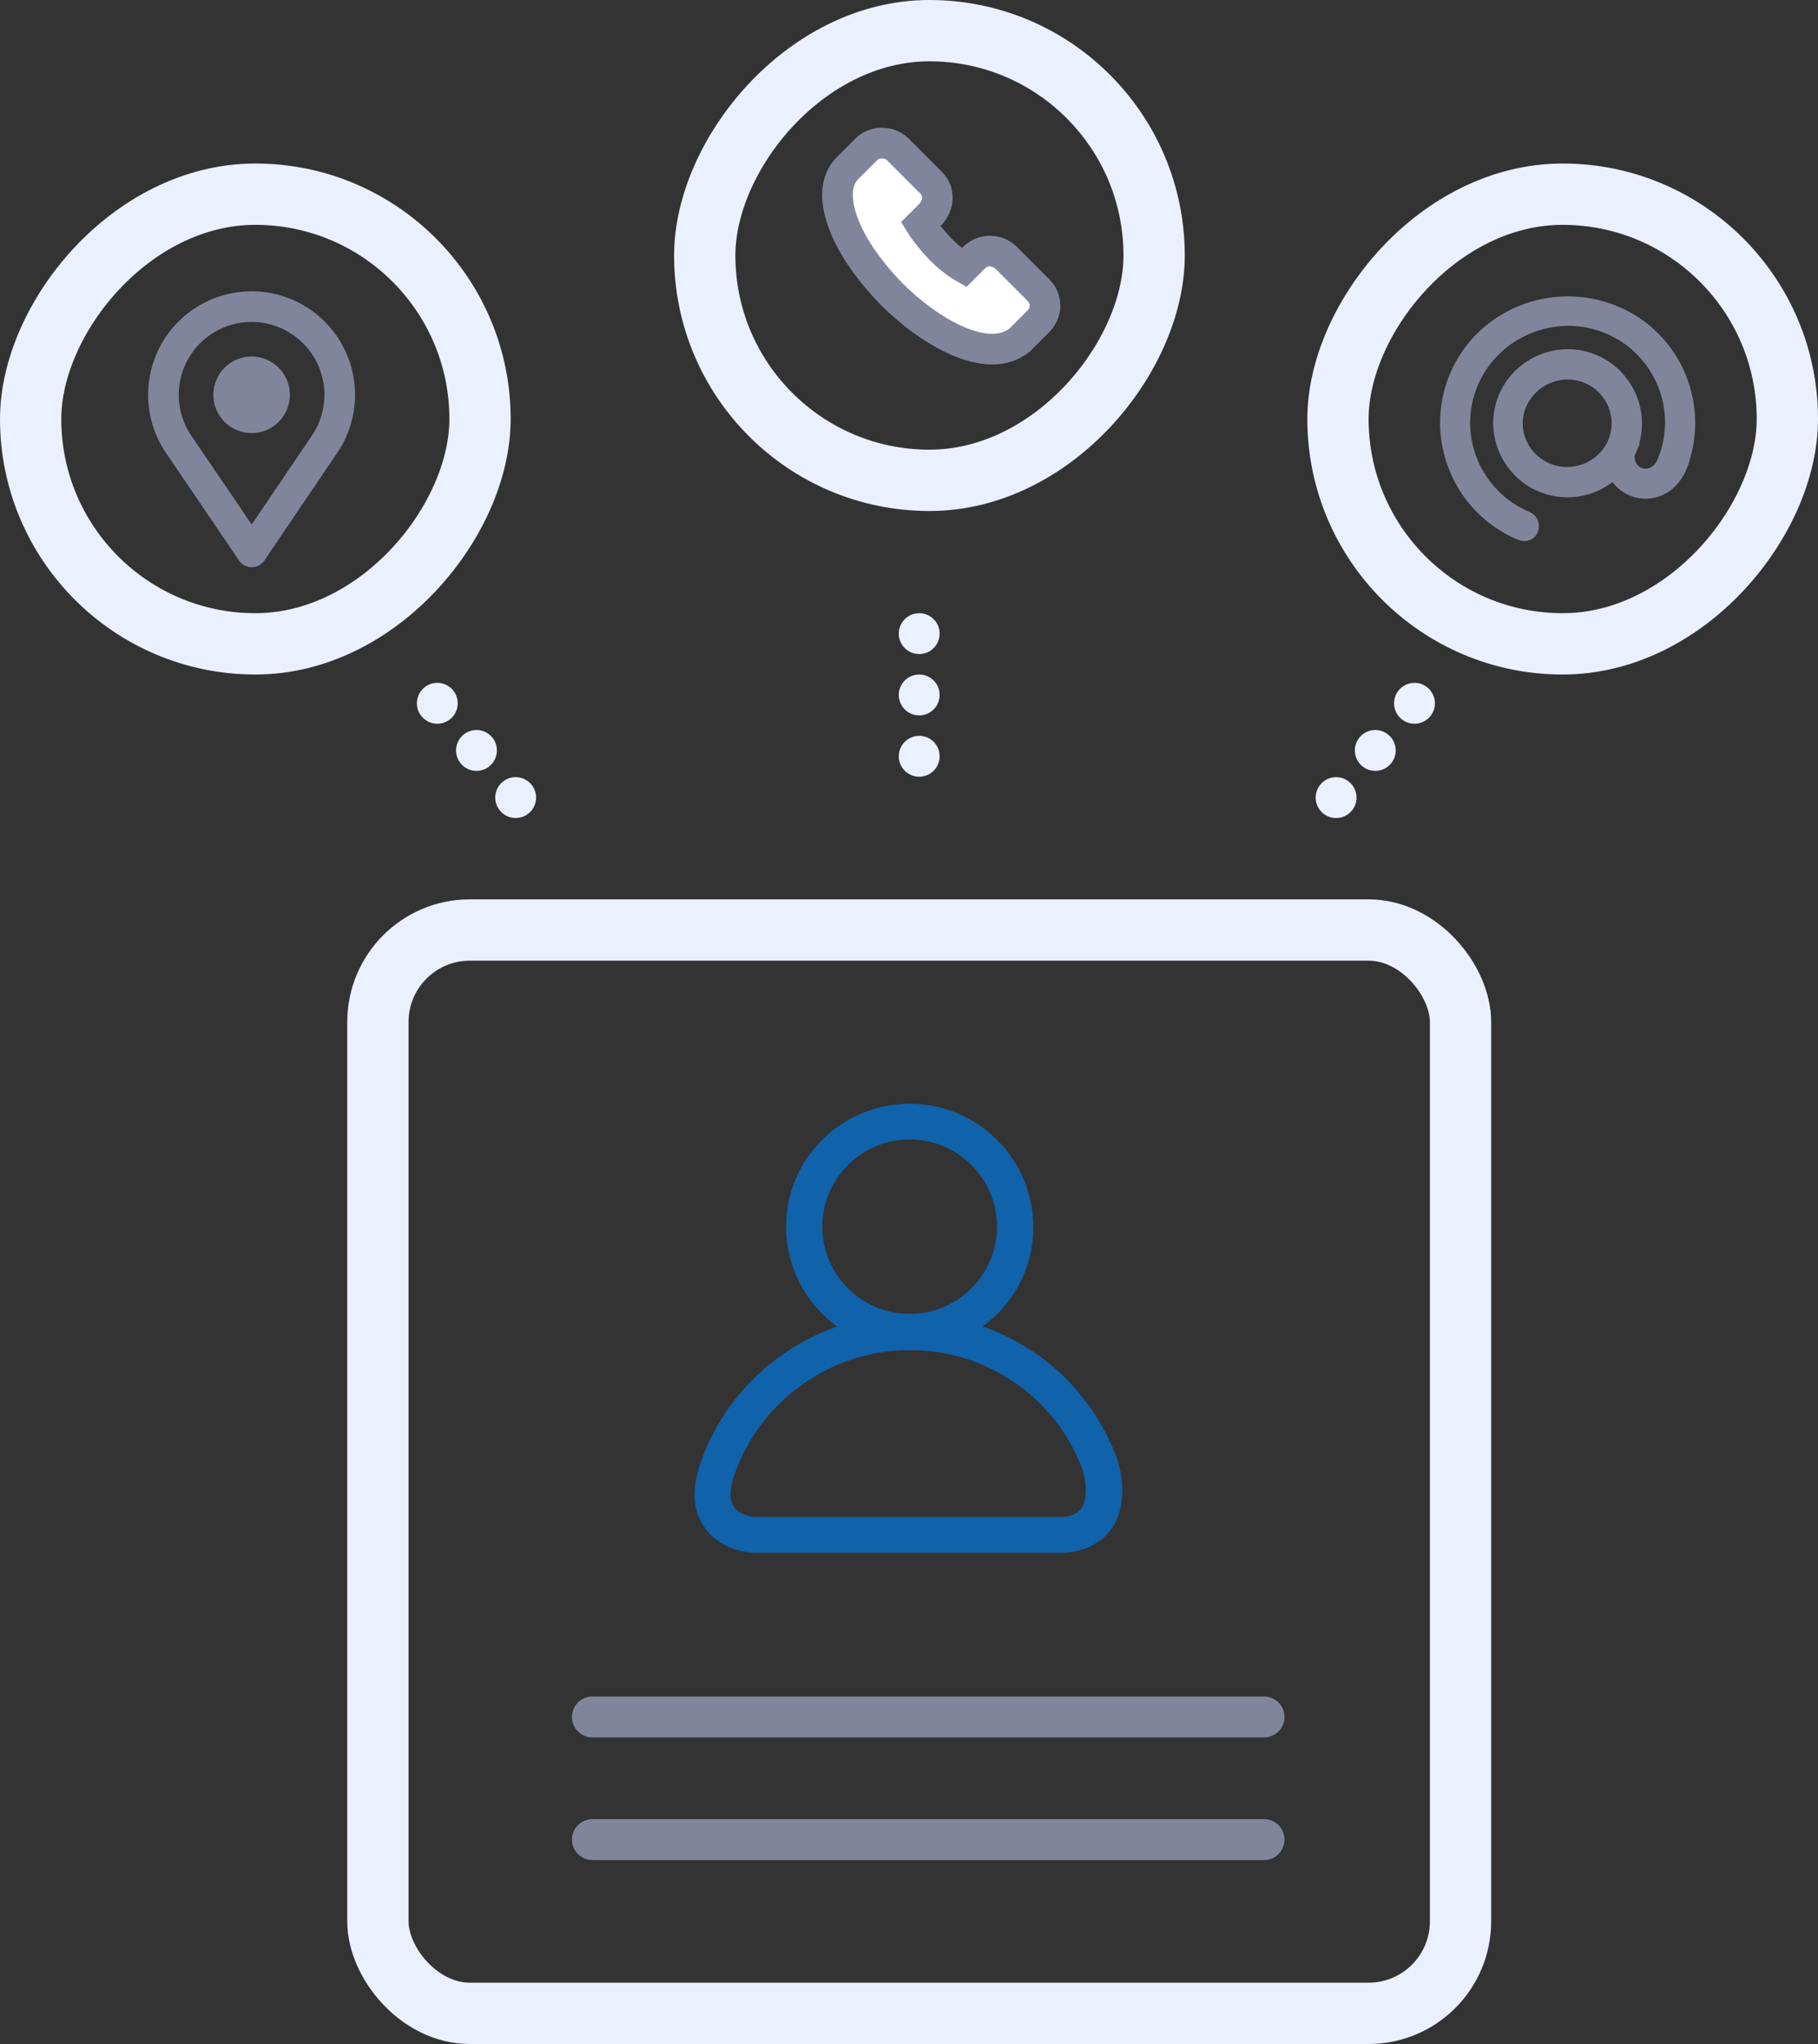 <svg width="89" height="100" viewBox="0 0 89 100" fill="none" xmlns="http://www.w3.org/2000/svg">
<rect x="0" y="0" width="89" height="100" fill="#333333" stroke="none"/>
<path d="M82.271 22.997L82.275 22.989L82.279 22.981C83.537 19.962 82.126 16.453 79.056 15.201C75.992 13.953 72.464 15.382 71.205 18.405C69.947 21.423 71.386 24.928 74.421 26.181C74.647 26.287 74.964 26.197 75.051 25.924C75.16 25.673 75.028 25.399 74.81 25.291L74.802 25.287L74.795 25.284C72.247 24.226 71.044 21.304 72.107 18.773C73.171 16.241 76.141 15.015 78.689 16.073C81.235 17.13 82.438 20.047 81.379 22.577C81.258 22.831 81.391 23.115 81.613 23.225C81.869 23.352 82.158 23.222 82.271 22.997Z" fill="#81859C" stroke="#81859C" stroke-width="0.5"/>
<path d="M73.616 19.396C72.884 21.104 73.712 23.091 75.424 23.816C77.139 24.542 79.137 23.721 79.867 22.018C80.599 20.31 79.77 18.323 78.059 17.599C76.343 16.872 74.346 17.693 73.616 19.396ZM74.486 19.799C75.021 18.577 76.436 17.996 77.66 18.498C78.885 19.001 79.47 20.404 78.965 21.619C78.46 22.834 77.02 23.42 75.793 22.916C74.563 22.411 73.957 21.008 74.486 19.799Z" fill="#81859C" stroke="#81859C" stroke-width="0.5"/>
<path d="M79.896 24.021L79.896 24.021L79.899 24.023C80.86 24.398 81.878 23.912 82.278 22.951L82.376 22.716L82.14 22.622L81.699 22.447L81.473 22.357L81.377 22.58C81.157 23.091 80.674 23.291 80.265 23.122C79.853 22.938 79.662 22.468 79.836 22.08L79.942 21.842L79.7 21.746L79.259 21.57L79.032 21.48L78.936 21.705C78.559 22.591 78.97 23.647 79.896 24.021Z" fill="#81859C" stroke="#81859C" stroke-width="0.5"/>
<rect x="-1.5" y="1.5" width="22" height="22" rx="11" transform="matrix(-1 0 0 1 55 0)" stroke="#EBF0FF" stroke-width="3"/>
<rect x="-1.5" y="1.5" width="22" height="22" rx="11" transform="matrix(-1 0 0 1 86 8)" stroke="#EBF0FF" stroke-width="3"/>
<rect x="-1.5" y="1.5" width="22" height="22" rx="11" transform="matrix(-1 0 0 1 22 8)" stroke="#EBF0FF" stroke-width="3"/>
<path d="M48.559 17.08C47.192 17.08 45.338 16.047 43.667 14.406C42.603 13.313 41.753 12.127 41.327 11.034C40.84 9.818 40.902 8.816 41.479 8.238L42.421 7.296C42.816 6.901 43.515 6.901 43.941 7.296L45.581 8.937C45.794 9.149 45.885 9.393 45.885 9.697C45.885 9.97 45.764 10.244 45.581 10.456L45.065 10.973C45.309 11.367 45.642 11.762 46.007 12.157C46.372 12.522 46.767 12.856 47.192 13.099L47.708 12.583C48.103 12.188 48.801 12.188 49.227 12.583L50.838 14.194C51.263 14.619 51.263 15.287 50.838 15.713L49.896 16.655C49.531 16.929 49.106 17.08 48.559 17.08Z" fill="white" stroke="#81859C" stroke-width="1.5"/>
<path d="M12.319 21.189C13.354 21.189 14.192 20.351 14.192 19.316C14.192 18.281 13.354 17.442 12.319 17.442C11.284 17.442 10.445 18.281 10.445 19.316C10.445 20.351 11.284 21.189 12.319 21.189Z" fill="#81859C"/>
<path d="M12.322 27L8.655 21.602C8.247 20.949 8.021 20.198 8.001 19.428C7.981 18.658 8.168 17.897 8.541 17.223C8.915 16.549 9.462 15.988 10.126 15.597C10.79 15.206 11.546 15 12.316 15C13.086 15 13.843 15.206 14.506 15.597C15.17 15.988 15.717 16.549 16.091 17.223C16.464 17.897 16.651 18.658 16.631 19.428C16.611 20.198 16.385 20.949 15.977 21.602L12.322 27Z" stroke="#81859C" stroke-width="1.5" stroke-linecap="round" stroke-linejoin="round"/>
<circle cx="45" cy="31" r="1" fill="#EBF0FF"/>
<circle cx="45" cy="34" r="1" fill="#EBF0FF"/>
<circle cx="45" cy="37" r="1" fill="#EBF0FF"/>
<circle cx="69.246" cy="34.408" r="1" transform="rotate(39.754 69.246 34.408)" fill="#EBF0FF"/>
<circle cx="67.327" cy="36.715" r="1" transform="rotate(39.754 67.327 36.715)" fill="#EBF0FF"/>
<circle cx="65.409" cy="39.021" r="1" transform="rotate(39.754 65.409 39.021)" fill="#EBF0FF"/>
<circle r="1" transform="matrix(-0.769 0.639 0.639 0.769 21.408 34.408)" fill="#EBF0FF"/>
<circle r="1" transform="matrix(-0.769 0.639 0.639 0.769 23.326 36.715)" fill="#EBF0FF"/>
<circle r="1" transform="matrix(-0.769 0.639 0.639 0.769 25.245 39.021)" fill="#EBF0FF"/>
<rect x="18.5" y="45.5" width="53" height="53" rx="4.5" stroke="#EBF0FF" stroke-width="3"/>
<path d="M52.064 75.964H36.904C36.734 75.964 35.325 75.892 34.523 74.776C33.673 73.589 34.037 72.255 34.377 71.334C35.956 67.116 40.014 64.303 44.533 64.303C49.003 64.303 52.939 66.97 54.591 71.116C55.101 72.401 55.053 73.879 54.445 74.752C53.619 75.94 52.21 75.964 52.064 75.964ZM44.533 66.049C40.767 66.049 37.341 68.425 36.029 71.94C35.616 73.031 35.762 73.467 35.956 73.758C36.248 74.171 36.928 74.219 36.928 74.219H52.04C52.04 74.219 52.672 74.195 52.963 73.758C53.158 73.467 53.279 72.643 52.939 71.746C51.578 68.304 48.274 66.049 44.533 66.049Z" fill="#1062AA"/>
<path d="M44.533 66.049C41.205 66.049 38.483 63.358 38.483 60.012C38.483 56.667 41.205 54 44.533 54C47.862 54 50.583 56.691 50.583 60.037C50.583 63.382 47.862 66.049 44.533 66.049ZM44.533 55.745C42.176 55.745 40.257 57.661 40.257 60.012C40.257 62.364 42.176 64.279 44.533 64.279C46.89 64.279 48.809 62.364 48.809 60.012C48.809 57.661 46.89 55.745 44.533 55.745Z" fill="#1062AA"/>
<path d="M29 90H61.882" stroke="#81859C" stroke-width="2" stroke-linecap="round" stroke-linejoin="round"/>
<path d="M29 84H61.882" stroke="#81859C" stroke-width="2" stroke-linecap="round" stroke-linejoin="round"/>
</svg>
